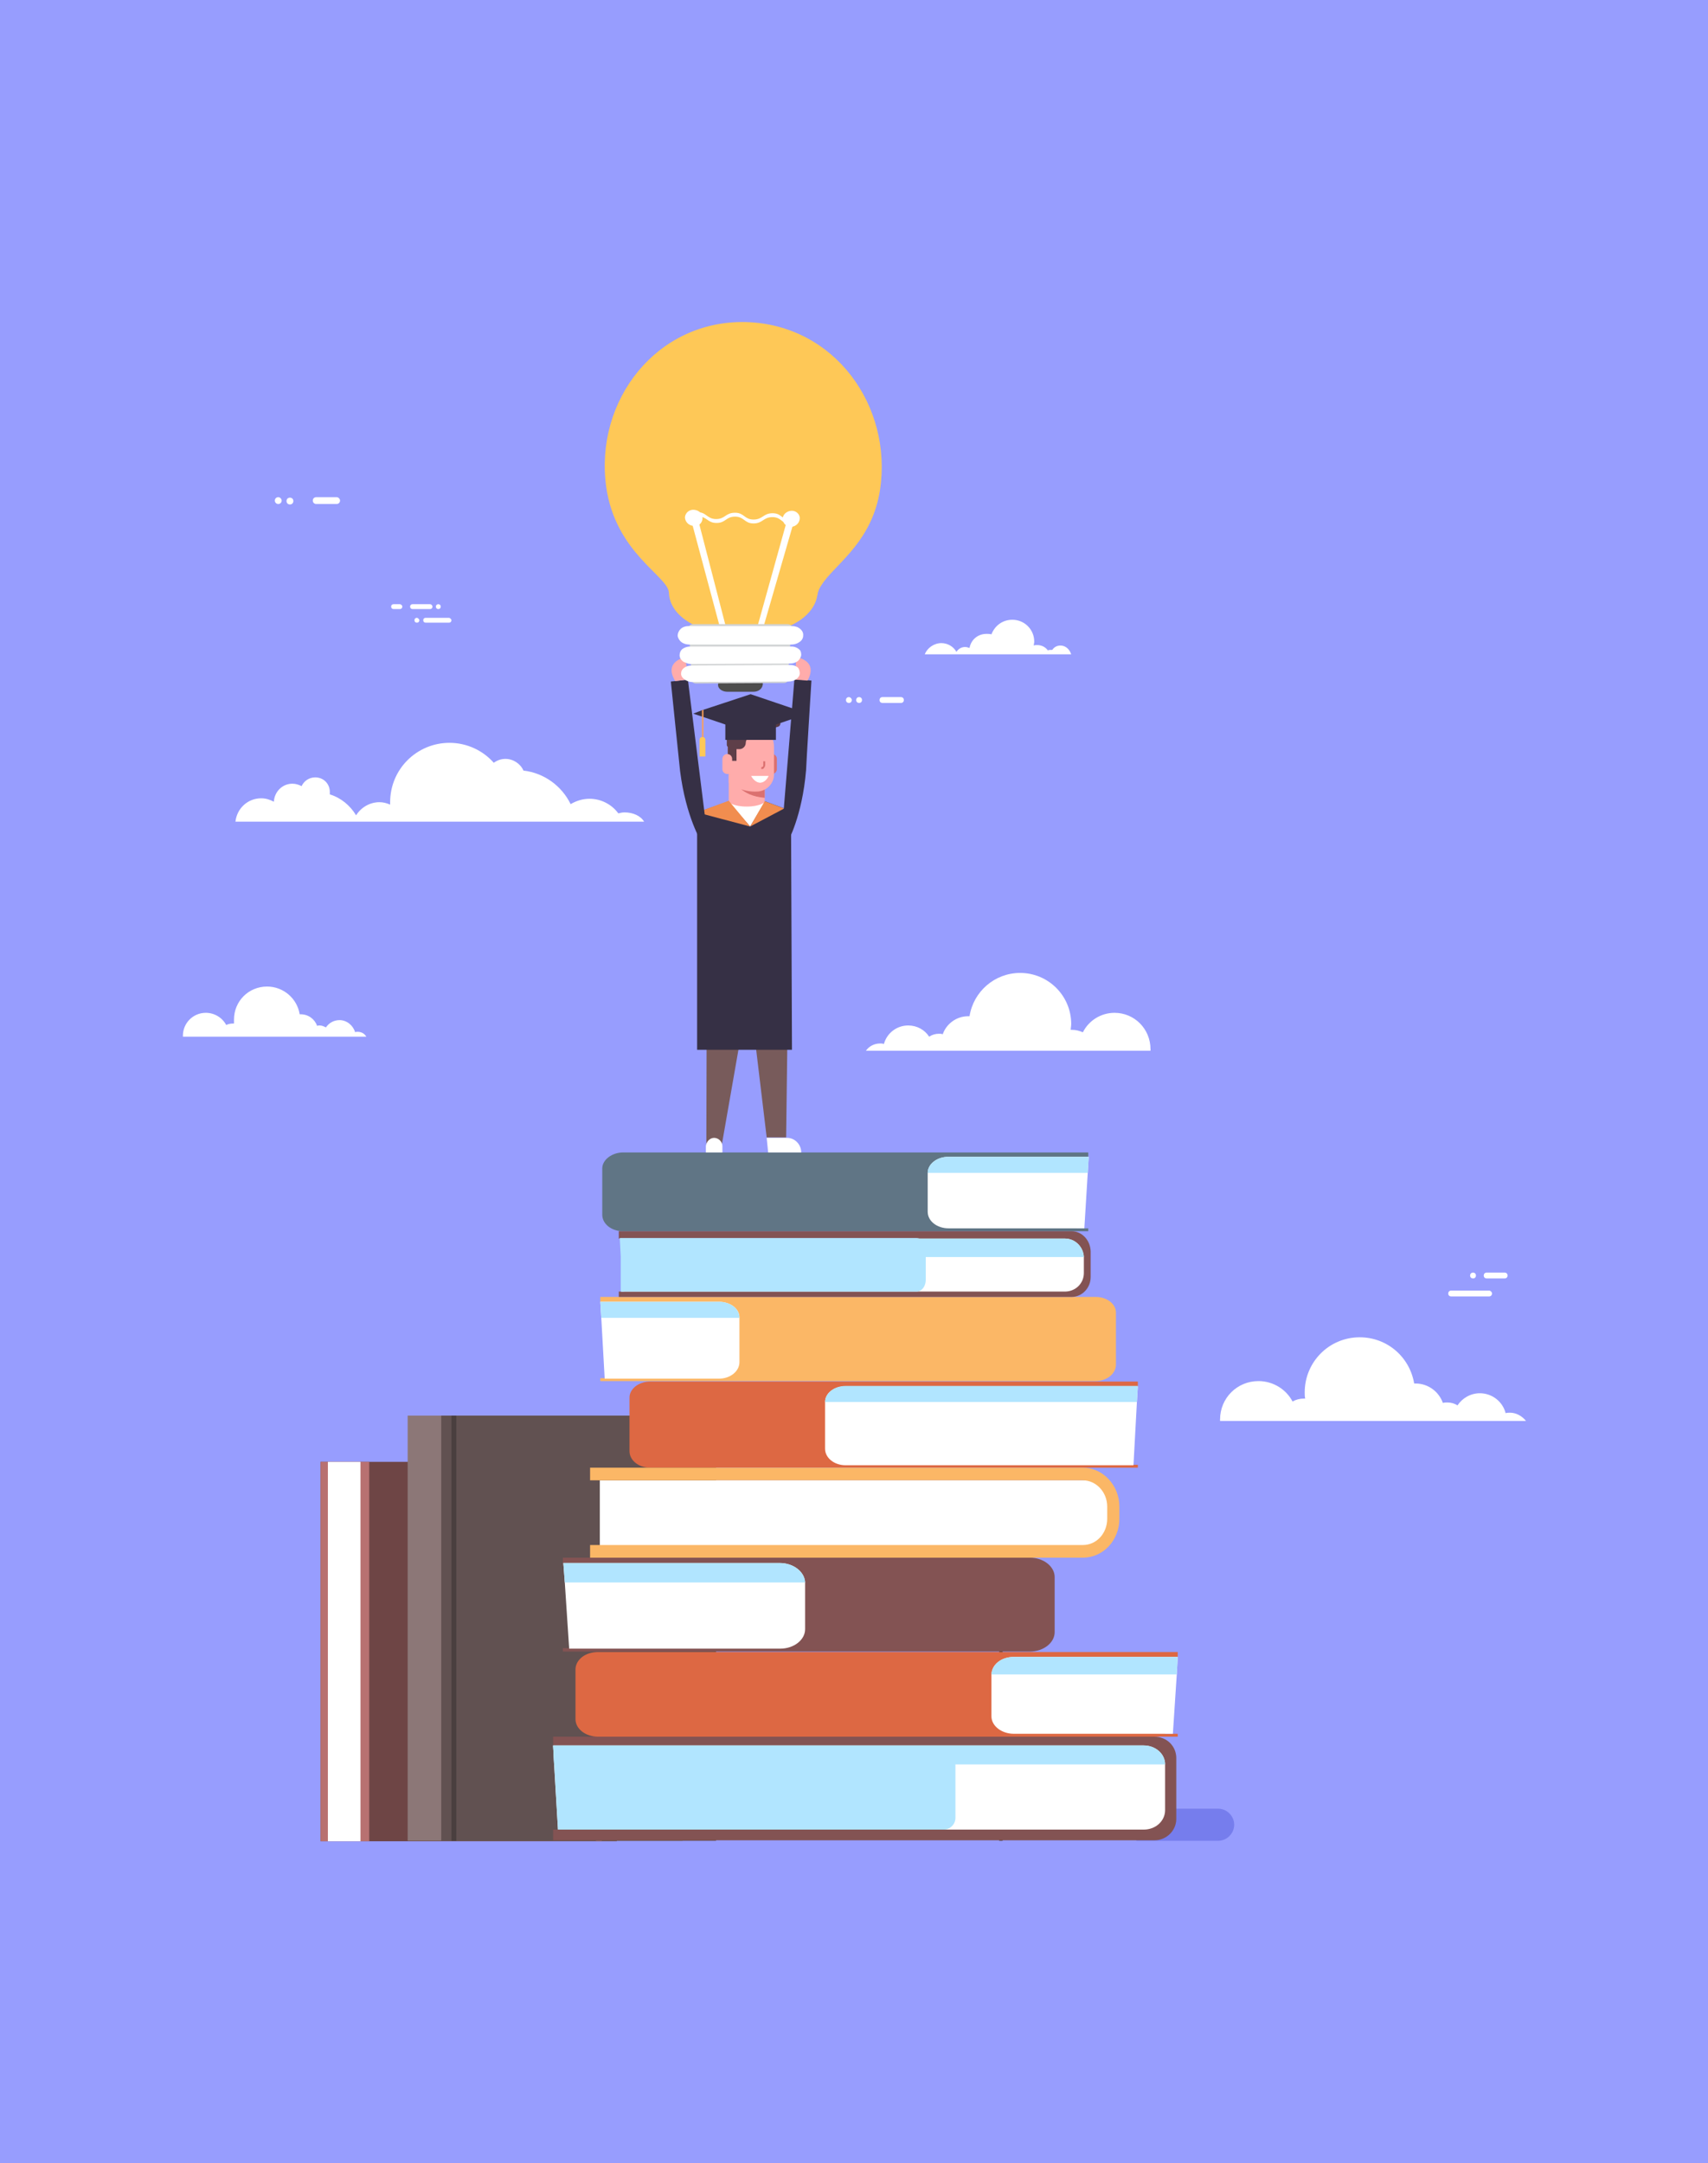 <?xml version="1.0" encoding="utf-8"?>
<!-- Generator: Adobe Illustrator 24.0.0, SVG Export Plug-In . SVG Version: 6.00 Build 0)  -->
<svg version="1.1" id="Layer_1" xmlns="http://www.w3.org/2000/svg" xmlns:xlink="http://www.w3.org/1999/xlink" x="0px" y="0px"
	 viewBox="0 0 351.1 444.7" style="enable-background:new 0 0 351.1 444.7;" xml:space="preserve">
<style type="text/css">
	.st0{fill:#979DFE;}
	.st1{fill:#FFFFFF;}
	.st2{fill:#767DED;}
	.st3{fill:#6E4545;}
	.st4{fill:#B87171;}
	.st5{fill:#4A3F3F;}
	.st6{fill:#8C7777;}
	.st7{fill:#615151;}
	.st8{fill:#607585;}
	.st9{fill:#B1E5FF;}
	.st10{fill:#DD6843;}
	.st11{fill:#FBB766;}
	.st12{fill:#835353;}
	.st13{fill:#785B5B;}
	.st14{fill:#363045;}
	.st15{fill:#DB7170;}
	.st16{fill:#FFACAB;}
	.st17{fill:#5E3F49;}
	.st18{fill:#573A43;}
	.st19{fill:#FE9F57;}
	.st20{fill:#FEC857;}
	.st21{fill:#F18D4F;}
	.st22{fill:#4D4D4D;}
	.st23{fill:#D1D3D4;}
</style>
<rect class="st0" width="351.1" height="444.7"/>
<g>
	<path class="st1" d="M218,132.7c-0.7,0-1.3,0.3-1.7,0.9c-0.1,0-0.3,0-0.4,0c-0.2,0-0.3,0-0.5,0.1c-0.5-0.7-1.3-1.1-2.2-1.1
		c-0.2,0-0.5,0-0.7,0.1c0-0.3,0.1-0.5,0.1-0.8c0-2.5-2-4.5-4.5-4.5c-2,0-3.6,1.2-4.3,3c-0.3-0.1-0.7-0.1-1-0.1
		c-1.8,0-3.2,1.2-3.5,2.9c-0.3-0.1-0.6-0.2-0.9-0.2c-0.8,0-1.4,0.4-1.8,1c-0.6-1.1-1.8-1.8-3.1-1.8c-1.5,0-2.9,1-3.4,2.3h11h2.2h5.2
		h7.6h4.1C219.8,133.3,218.9,132.7,218,132.7z"/>
	<path class="st1" d="M128.4,167c-0.5,0-0.9,0.1-1.3,0.2c-1.3-1.8-3.5-3-5.9-3c-1.4,0-2.7,0.4-3.9,1.1c-1.8-3.7-5.4-6.4-9.7-6.9
		c-0.6-1.4-2.1-2.4-3.7-2.4c-0.9,0-1.7,0.3-2.4,0.8c-2.2-2.5-5.5-4.1-9.1-4.1c-6.7,0-12.2,5.4-12.2,12.2c0,0.2,0,0.3,0,0.5
		c-0.7-0.3-1.4-0.5-2.2-0.5c-2,0-3.8,1.1-4.8,2.7c-1.2-2-3.1-3.6-5.4-4.3c0-0.2,0-0.3,0-0.5c0-1.7-1.3-3-3-3c-1.2,0-2.3,0.7-2.8,1.8
		c-0.6-0.3-1.2-0.5-1.9-0.5c-2.1,0-3.7,1.7-3.8,3.7c-0.8-0.4-1.6-0.7-2.6-0.7c-2.8,0-5,2.1-5.3,4.8h35.6h11.1h14h3.2h20.1
		C131.7,167.7,130.1,167,128.4,167z"/>
	<path class="st1" d="M73.5,212.1c-0.2,0-0.4,0-0.5,0.1c-0.4-1.4-1.7-2.5-3.2-2.5c-1.2,0-2.2,0.6-2.8,1.5c-0.4-0.2-0.8-0.4-1.3-0.4
		c-0.2,0-0.4,0-0.5,0.1c-0.5-1.4-1.8-2.4-3.4-2.4c-0.1,0-0.1,0-0.2,0c-0.5-3.2-3.3-5.7-6.7-5.7c-3.8,0-6.8,3-6.8,6.8
		c0,0.3,0,0.5,0,0.8c-0.1,0-0.1,0-0.2,0c-0.5,0-1,0.1-1.4,0.3c-0.8-1.5-2.4-2.5-4.2-2.5c-2.6,0-4.7,2.1-4.7,4.7c0,0.1,0,0.1,0,0.2
		h37.7C74.9,212.4,74.2,212.1,73.5,212.1z"/>
	<path class="st1" d="M310.4,290.4c-0.3,0-0.6,0-0.9,0.1c-0.6-2.4-2.8-4.1-5.3-4.1c-1.9,0-3.6,1-4.6,2.5c-0.6-0.4-1.3-0.6-2.1-0.6
		c-0.3,0-0.6,0-0.9,0.1c-0.8-2.3-3-4-5.6-4c-0.1,0-0.2,0-0.3,0c-0.9-5.4-5.5-9.5-11.2-9.5c-6.3,0-11.3,5.1-11.3,11.3
		c0,0.4,0,0.9,0.1,1.3c-0.1,0-0.2,0-0.3,0c-0.8,0-1.6,0.2-2.3,0.6c-1.3-2.5-4-4.2-7-4.2c-4.4,0-7.9,3.5-7.9,7.9c0,0.1,0,0.2,0,0.3
		h62.9C312.8,291,311.6,290.4,310.4,290.4z"/>
	<path class="st1" d="M229.1,208.2c-2.8,0-5.3,1.6-6.5,4c-0.7-0.3-1.4-0.5-2.2-0.5c-0.1,0-0.2,0-0.3,0c0-0.4,0.1-0.8,0.1-1.2
		c0-5.8-4.7-10.5-10.5-10.5c-5.2,0-9.6,3.8-10.4,8.9c-0.1,0-0.2,0-0.3,0c-2.4,0-4.5,1.6-5.2,3.7c-0.3-0.1-0.5-0.1-0.8-0.1
		c-0.7,0-1.4,0.2-2,0.6c-0.9-1.4-2.5-2.3-4.3-2.3c-2.4,0-4.4,1.6-5,3.8c-0.3-0.1-0.5-0.1-0.8-0.1c-1.2,0-2.3,0.6-2.9,1.5h58.5
		c0-0.1,0-0.2,0-0.3C236.5,211.5,233.2,208.2,229.1,208.2z"/>
	<g>
		<path class="st1" d="M57.2,102.2c-0.4,0-0.7,0.3-0.7,0.7c0,0.4,0.3,0.7,0.7,0.7c0.4,0,0.7-0.3,0.7-0.7
			C57.9,102.6,57.6,102.2,57.2,102.2z"/>
		<circle class="st1" cx="59.6" cy="103" r="0.7"/>
		<path class="st1" d="M69.2,102.2H65c-0.4,0-0.7,0.3-0.7,0.7c0,0.4,0.3,0.7,0.7,0.7h4.2c0.4,0,0.7-0.3,0.7-0.7
			C69.9,102.6,69.6,102.2,69.2,102.2z"/>
	</g>
	<g>
		<path class="st1" d="M174.5,143.3c-0.4,0-0.6,0.3-0.6,0.6c0,0.4,0.3,0.6,0.6,0.6c0.4,0,0.6-0.3,0.6-0.6
			C175.1,143.6,174.8,143.3,174.5,143.3z"/>
		<path class="st1" d="M176.6,143.3c-0.4,0-0.6,0.3-0.6,0.6c0,0.4,0.3,0.6,0.6,0.6c0.4,0,0.6-0.3,0.6-0.6
			C177.2,143.6,177,143.3,176.6,143.3z"/>
		<path class="st1" d="M185.2,143.3h-3.8c-0.4,0-0.6,0.3-0.6,0.6c0,0.4,0.3,0.6,0.6,0.6h3.8c0.4,0,0.6-0.3,0.6-0.6
			C185.8,143.6,185.6,143.3,185.2,143.3z"/>
	</g>
	<g>
		<path class="st1" d="M302.8,261.6c-0.4,0-0.6,0.3-0.6,0.6c0,0.4,0.3,0.6,0.6,0.6c0.4,0,0.6-0.3,0.6-0.6
			C303.4,261.9,303.2,261.6,302.8,261.6z"/>
		<path class="st1" d="M309.3,261.6h-3.7c-0.4,0-0.6,0.3-0.6,0.6c0,0.4,0.3,0.6,0.6,0.6h3.7c0.4,0,0.6-0.3,0.6-0.6
			C309.9,261.9,309.7,261.6,309.3,261.6z"/>
		<path class="st1" d="M306.1,265.3h-7.8c-0.4,0-0.6,0.3-0.6,0.6c0,0.4,0.3,0.6,0.6,0.6h7.8c0.4,0,0.6-0.3,0.6-0.6
			C306.7,265.6,306.4,265.3,306.1,265.3z"/>
	</g>
	<g>
		<path class="st1" d="M88.4,124.2h-3.6c-0.3,0-0.5,0.2-0.5,0.5l0,0c0,0.3,0.2,0.5,0.5,0.5h3.6c0.3,0,0.5-0.2,0.5-0.5l0,0
			C88.9,124.5,88.7,124.2,88.4,124.2z"/>
		<path class="st1" d="M92.3,127h-4.8c-0.3,0-0.5,0.2-0.5,0.5c0,0.3,0.2,0.5,0.5,0.5h4.8c0.3,0,0.5-0.2,0.5-0.5
			C92.8,127.3,92.5,127,92.3,127z"/>
		<path class="st1" d="M82.2,124.2h-1.3c-0.3,0-0.5,0.2-0.5,0.5s0.2,0.5,0.5,0.5h1.3c0.3,0,0.5-0.2,0.5-0.5S82.4,124.2,82.2,124.2z"
			/>
		<path class="st1" d="M85.7,127c-0.3,0-0.5,0.2-0.5,0.5c0,0.3,0.2,0.5,0.5,0.5s0.5-0.2,0.5-0.5C86.2,127.3,85.9,127,85.7,127z"/>
		<path class="st1" d="M90.1,124.2c-0.3,0-0.5,0.2-0.5,0.5s0.2,0.5,0.5,0.5c0.3,0,0.5-0.2,0.5-0.5S90.4,124.2,90.1,124.2z"/>
	</g>
	<g>
		<path class="st2" d="M250.4,371.8h-16.8v6.6h16.8c1.8,0,3.3-1.5,3.3-3.3l0,0C253.7,373.3,252.2,371.8,250.4,371.8z"/>
		<g>
			<rect x="65.9" y="300.5" class="st3" width="60.9" height="78"/>
			<rect x="65.9" y="300.5" class="st4" width="10" height="78"/>
			<rect x="67.4" y="300.5" class="st1" width="6.7" height="78"/>
			<rect x="122.5" y="300.5" class="st4" width="1.2" height="78"/>
		</g>
		<g>
			<rect x="205.4" y="318" class="st5" width="0.7" height="60.4"/>
		</g>
		<g>
			<rect x="83.8" y="291" class="st6" width="56.5" height="87.4"/>
			<rect x="90.7" y="291" class="st7" width="56.5" height="87.4"/>
			<rect x="92.8" y="291" class="st5" width="1" height="87.4"/>
		</g>
		<g>
			<path class="st8" d="M128.1,236.9h95.6v0.9l-2.4,14.7h2.4v0.6h-95.6c-2.4,0-4.3-1.5-4.3-3.4v-9.5
				C123.8,238.4,125.8,236.9,128.1,236.9z"/>
			<path class="st1" d="M194.9,237.8h28.9l-0.2,3.3l-0.7,11.4h-27.9c-2.4,0-4.3-1.5-4.3-3.4v-8C190.7,239.3,192.6,237.8,194.9,237.8
				z"/>
			<path class="st9" d="M194.9,237.8h28.9l-0.2,3.3h-32.9C190.7,239.3,192.6,237.8,194.9,237.8z"/>
		</g>
		<path class="st10" d="M129.4,287.3v11c0,1.9,1.9,3.4,4.2,3.4h100.3v-0.6h-2.4l2.4-16.2V284H133.6
			C131.3,284,129.4,285.5,129.4,287.3z"/>
		<path class="st1" d="M169.6,288.2v9.6c0,1.9,1.9,3.4,4.2,3.4H233l0.7-12.9l0.2-3.3h-60.1C171.5,284.9,169.6,286.4,169.6,288.2z"/>
		<path class="st9" d="M169.6,288.2h64.1l0.2-3.3h-60.1C171.5,284.9,169.6,286.4,169.6,288.2z"/>
		<path class="st11" d="M225.2,266.6H123.4v0.9l2.4,15.8h-2.4v0.6h101.8c2.3,0,4.2-1.5,4.2-3.4V270
			C229.5,268.1,227.6,266.6,225.2,266.6z"/>
		<path class="st1" d="M147.8,267.6h-24.4l0.2,3.3l0.7,12.5h23.5c2.3,0,4.2-1.5,4.2-3.4v-9.2C152,269,150.1,267.6,147.8,267.6z"/>
		<path class="st9" d="M147.8,267.6h-24.4l0.2,3.3H152C152,269,150.1,267.6,147.8,267.6z"/>
		<g>
			<path class="st12" d="M220.3,253.1h-93.1l0,1.5h0.4l0.7,10.9h-1.1l0,1.1h93.1c2.1,0,3.9-1.8,3.9-4.1v-5.3
				C224.1,254.9,222.4,253.1,220.3,253.1z"/>
			<path class="st1" d="M218.9,254.6h-91.3l0.2,3.8l-0.1,7.1h91.2c2.2,0,3.9-1.7,3.9-3.8v-3.3C222.7,256.3,221,254.6,218.9,254.6z"
				/>
			<path class="st9" d="M218.9,254.6h-91.3l0.2,3.8h95C222.7,256.3,221,254.6,218.9,254.6z"/>
			<path class="st9" d="M127.6,265.5l60.8,0c1.1,0,1.9-1.1,1.9-2.4v-6.2c0-1.3-0.9-2.4-1.9-2.4h-61l0.2,3.8L127.6,265.5z"/>
		</g>
		<g>
			<path class="st10" d="M122.9,339.6h119.2v1l-2.6,15.8h2.6v0.6H122.9c-2.5,0-4.6-1.6-4.6-3.6v-10.2
				C118.3,341.2,120.3,339.6,122.9,339.6z"/>
			<path class="st1" d="M208.4,340.6h33.7l-0.2,3.6l-0.8,12.2h-32.7c-2.5,0-4.6-1.6-4.6-3.6v-8.6
				C203.9,342.1,205.9,340.6,208.4,340.6z"/>
			<path class="st9" d="M208.4,340.6h33.7l-0.2,3.6h-38.1C203.9,342.1,205.9,340.6,208.4,340.6z"/>
		</g>
		<g>
			<path class="st12" d="M211.7,320.2h-96v1.1l2.9,17.5h-2.9v0.7h96c2.8,0,5.1-1.8,5.1-4v-11.3C216.8,322,214.5,320.2,211.7,320.2z"
				/>
			<path class="st1" d="M160.3,321.3h-44.5l0.3,4l0.9,13.6h43.4c2.8,0,5.1-1.8,5.1-4v-9.6C165.4,323.1,163.1,321.3,160.3,321.3z"/>
			<path class="st9" d="M160.3,321.3h-44.5l0.3,4h49.4C165.4,323.1,163.1,321.3,160.3,321.3z"/>
		</g>
		<g>
			<path class="st12" d="M237.3,357H113.7v1.8l2.6,17.3h-2.6l0,2.2h123.6c2.5,0,4.5-2,4.5-4.4v-12.5
				C241.8,358.9,239.8,357,237.3,357z"/>
			<path class="st1" d="M235.1,358.8H113.7l0.2,3.9l0.8,13.4h120.4c2.5,0,4.4-1.8,4.4-4v-9.4C239.5,360.5,237.5,358.8,235.1,358.8z"
				/>
			<path class="st9" d="M235.1,358.8H113.7l0.2,3.9h125.6C239.5,360.5,237.5,358.8,235.1,358.8z"/>
			<path class="st9" d="M114.7,376.1l79.3,0c1.3,0,2.4-1.1,2.4-2.4v-12.4c0-1.3-1.1-2.4-2.4-2.4h-80.3L114.7,376.1z"/>
		</g>
		<g>
			<path class="st1" d="M226.3,317.8h-103v-13.5h103c1.1,0,2,0.9,2,2v9.6C228.3,317,227.4,317.8,226.3,317.8z"/>
			<g>
				<path class="st11" d="M222.6,320.2H121.3v-2.6h101.3c2.8,0,5-2.4,5-5.4v-2.5c0-3-2.3-5.4-5-5.4H121.3v-2.6h101.3
					c4.1,0,7.5,3.6,7.5,8v2.5C230.1,316.6,226.8,320.2,222.6,320.2z"/>
			</g>
		</g>
	</g>
	<g>
		<g>
			<g>
				<g>
					<g>
						<g>
							<polygon class="st13" points="155.5,194.6 148.4,235.2 145.2,235.2 145.3,194.6 							"/>
						</g>
					</g>
				</g>
			</g>
		</g>
		<g>
			<g>
				<g>
					<g>
						<g>
							<polygon class="st13" points="161.6,233.8 157.6,233.8 152.9,194.6 162.1,194.6 							"/>
						</g>
					</g>
				</g>
			</g>
		</g>
		<g>
			<g>
				<g>
					<g>
						<g>
							<path class="st1" d="M146.8,233.9c0.9,0,1.7,0.8,1.7,1.7l0,1.3h-3.4l0-1.3C145.2,234.7,145.9,233.9,146.8,233.9z"/>
						</g>
					</g>
				</g>
			</g>
		</g>
		<g>
			<g>
				<g>
					<g>
						<path class="st14" d="M162.6,166.7l-5.4-2c0,0-7.3,0-7.3,0l-6.6,2.3l0,48.8l19.5,0L162.6,166.7z"/>
					</g>
				</g>
			</g>
		</g>
		<polygon class="st1" points="149.8,164.9 154.2,169.9 157.2,164.9 		"/>
		<g>
			<g>
				<g>
					<g>
						<g>
							<path class="st1" d="M164.7,236.9h-6.8l-0.3-3l4,0C163.3,233.8,164.7,235.2,164.7,236.9z"/>
						</g>
					</g>
				</g>
			</g>
		</g>
		<g>
			<g>
				<g>
					<g>
						<g>
							<path class="st15" d="M158.7,155L158.7,155v4.1l0,0c0.6,0,1-0.5,1-1V156C159.7,155.5,159.3,155,158.7,155z"/>
						</g>
					</g>
				</g>
			</g>
			<g>
				<g>
					<g>
						<g>
							<path class="st16" d="M157.2,164.9c0,0-1,0.9-3.7,0.9c-2.7,0-3.7-0.9-3.7-0.9v-5.6h7.4V164.9z"/>
						</g>
					</g>
				</g>
			</g>
			<g>
				<g>
					<g>
						<g>
							<path class="st15" d="M157.2,164v-3.4h-6.1C151.1,160.6,152.2,163.6,157.2,164z"/>
						</g>
					</g>
				</g>
			</g>
			<g>
				<g>
					<g>
						<g>
							<path class="st16" d="M149.6,153.5v2h0.2v5.4c0,0,2.5,2.1,6.1,1.8c1.8-0.2,3.2-1.7,3.2-3.5v-5.6c0-0.7-0.1-1.3-0.4-1.9
								c-0.2-0.5-0.6-1-1-1.4c-0.8-0.8-2-1.4-3.3-1.4h-0.2C151.7,148.8,149.6,150.9,149.6,153.5z"/>
						</g>
					</g>
				</g>
			</g>
			<path class="st17" d="M158.7,151.6c-0.2-0.5-0.6-1-1-1.4c-0.8-0.8-2-1.4-3.3-1.4h-0.2c-2.6,0-4.6,2.1-4.6,4.6v2h0.2v1h1.6v-2.4
				h0.6c0.7,0,1.3-0.6,1.3-1.3v0c0-0.7,0.6-1.3,1.3-1.3C156.1,151.6,158.7,151.6,158.7,151.6z"/>
			<g>
				<g>
					<g>
						<g>
							<path class="st16" d="M149.5,155L149.5,155c-0.6,0-1,0.5-1,1v2.1c0,0.6,0.5,1,1,1h1V156C150.5,155.5,150.1,155,149.5,155z"/>
						</g>
					</g>
				</g>
			</g>
			<g>
				<g>
					<g>
						<g>
							<path class="st15" d="M156.5,158.1v-0.4c0.1,0,0.3-0.1,0.3-0.1c0.1-0.1,0.1-0.2,0.1-0.4l0-0.7l0.4,0l0,0.7
								c0,0.3-0.1,0.5-0.3,0.7C157,158,156.8,158.1,156.5,158.1z"/>
						</g>
					</g>
				</g>
			</g>
			<g>
				<g>
					<g>
						<g>
							<path class="st1" d="M158,159.5h-3.6c0,0,0.7,1.4,1.9,1.4C157.5,160.8,158,159.5,158,159.5z"/>
						</g>
					</g>
				</g>
			</g>
		</g>
		<path class="st18" d="M158.2,148l-4.5,3.4l-1.3-1.8c-0.3-0.4-0.2-1,0.2-1.3l4.5-3.4l1.3,1.8C158.7,147.1,158.6,147.7,158.2,148z"
			/>
		<path class="st18" d="M159.9,149.4l-6.5,2l-0.6-1.8c-0.1-0.4,0.1-0.8,0.5-1l6.5-2l0.6,1.8C160.5,148.9,160.3,149.3,159.9,149.4z"
			/>
		<path class="st17" d="M151.8,153.6h-1.9c-0.3,0-0.5-0.2-0.5-0.5v-1.2h2.4V153.6z"/>
	</g>
	<g>
		<polygon class="st14" points="166.1,146.7 154.3,150.7 144.6,147.4 144.3,147.3 142.5,146.7 144.3,146 144.6,145.9 154.3,142.7 		
			"/>
		<g>
			<polygon class="st19" points="144.6,145.9 144.6,151.6 144.3,151.6 144.3,146 			"/>
			<path class="st20" d="M145.1,155.5h-1.3v-3.4c0-0.4,0.3-0.6,0.6-0.6l0,0c0.4,0,0.6,0.3,0.6,0.6V155.5z"/>
		</g>
		<path class="st14" d="M158,146.5h-7.4c-0.8,0-1.5,0.7-1.5,1.5v4.1h10.4V148C159.5,147.2,158.8,146.5,158,146.5z"/>
	</g>
	<polygon class="st21" points="149.8,164.6 154.2,169.9 143.3,167 	"/>
	<polygon class="st21" points="157.2,164.7 154.2,169.9 161.2,166.2 	"/>
	<g>
		<g>
			<g>
				<g>
					<g>
						<path class="st14" d="M145.5,172.5l-4.1-32.8l-3.5,0.4c0,0,1.8,17.6,1.9,18.4c1.2,9.5,4.4,14.6,4.4,14.6L145.5,172.5z"/>
					</g>
				</g>
			</g>
		</g>
	</g>
	<g>
		<g>
			<g>
				<g>
					<g>
						<path class="st16" d="M141.4,139.7l-0.5-4.6c0,0-4.6,0.8-2.1,4.9L141.4,139.7z"/>
					</g>
				</g>
			</g>
		</g>
	</g>
	<g>
		<g>
			<g>
				<g>
					<g>
						<path class="st14" d="M160.6,172.6l2.7-33l3.5,0.3c0,0-1.1,17.6-1.1,18.4c-0.8,9.6-3.8,14.8-3.8,14.8L160.6,172.6z"/>
					</g>
				</g>
			</g>
		</g>
	</g>
	<g>
		<g>
			<g>
				<g>
					<g>
						<path class="st16" d="M163.4,139.7l0.3-4.6c0,0,4.6,0.6,2.3,4.8L163.4,139.7z"/>
					</g>
				</g>
			</g>
		</g>
	</g>
	<g>
		<g>
			<path class="st22" d="M154.9,142.2l-5.4,0c-1,0-1.9-0.6-1.9-1.4l0,0c0-0.8,0.8-1.5,1.9-1.5l5.5,0c1,0,1.9,0.6,1.8,1.4l0,0
				C156.7,141.6,155.9,142.2,154.9,142.2z"/>
			<path class="st20" d="M180.9,100.7c-1.6,10.3-8.5,14.8-11.5,18.8c-0.5,0.7-1,1.4-1.2,2.1c0,0.1-0.1,0.2-0.1,0.3
				c0,0.2,0,0.3-0.1,0.5c-0.3,2-1.6,3.7-3.4,5c-0.5,0.3-0.9,0.6-1.5,0.9c-0.3,0.2-0.7,0.3-1,0.5c-0.9,0.4-1.8,0.7-2.9,1
				c-1.6,0.4-3.4,0.7-5.3,0.7c-0.4,0-0.8,0-1.2,0c-3.5,0-6.8-0.6-9.4-1.7c-0.4-0.2-0.7-0.3-1-0.5c-2.8-1.5-4.7-3.7-4.8-6.5
				c-0.2-3.4-11-8.1-12.9-21.8c-2.4-17.7,10.4-34.2,28.7-33.8C171.6,66.7,183.5,83.5,180.9,100.7z"/>
			<g>
				<polygon class="st1" points="156.9,129 163.2,107.2 161.8,106.9 155.7,128.8 				"/>
			</g>
			<path class="st1" d="M160.9,106.8c0.1,0.9,0.9,1.6,1.8,1.5c1-0.1,1.7-0.9,1.7-1.8c0-0.9-0.9-1.6-1.8-1.5
				C161.6,105.1,160.8,105.9,160.9,106.8z"/>
			<g>
				<polygon class="st1" points="148,129 142.1,107 143.5,106.8 149.2,128.8 				"/>
			</g>
			<path class="st1" d="M144.4,106.7c-0.1,0.9-0.9,1.6-1.9,1.4c-1-0.1-1.7-0.9-1.7-1.8c0.1-0.9,0.9-1.6,1.9-1.5
				C143.8,104.9,144.5,105.7,144.4,106.7z"/>
			<path class="st23" d="M161.1,140.4l-18,0.1c-0.5,0-0.9-0.3-0.9-0.6l-0.6-10.9c0-0.4,0.4-0.7,0.9-0.7l19.4,0
				c0.5,0,0.9,0.3,0.8,0.7l-0.8,10.9C162,140.1,161.6,140.4,161.1,140.4z"/>
			<path class="st1" d="M165.1,130.7c0,0.5-0.3,1-0.8,1.3c-0.4,0.3-1,0.5-1.7,0.5l-20.8,0c-0.5,0-1-0.1-1.4-0.3
				c-0.6-0.3-1-0.9-1.1-1.5c0-0.5,0.2-1,0.6-1.4c0.4-0.4,1-0.6,1.6-0.6l21.3,0c0.4,0,0.8,0.1,1.1,0.2
				C164.7,129.3,165.2,129.9,165.1,130.7z"/>
			<path class="st1" d="M164.7,134.6c0,0.4-0.3,0.9-0.6,1.2c0,0-0.1,0.1-0.1,0.1c-0.4,0.3-1,0.5-1.6,0.5l-20.3,0.1
				c-0.4,0-0.8-0.1-1.2-0.3c-0.1,0-0.2-0.1-0.3-0.1c-0.5-0.3-0.9-0.8-0.9-1.4c0-0.5,0.2-1,0.6-1.3c0.4-0.3,1-0.5,1.6-0.5l20.8,0
				c0.7,0,1.3,0.3,1.7,0.7C164.6,133.8,164.7,134.2,164.7,134.6z"/>
			<path class="st1" d="M164.4,138.4c0,0.5-0.3,0.9-0.7,1.2c-0.4,0.3-1,0.5-1.6,0.5l-19.8,0.1c-0.4,0-0.8-0.1-1.2-0.3
				c-0.6-0.3-1.1-0.8-1.1-1.4c0-0.5,0.2-0.9,0.6-1.2c0.4-0.3,0.9-0.5,1.6-0.5l20.3-0.1c0.6,0,1.1,0.2,1.5,0.5
				C164.2,137.4,164.4,137.9,164.4,138.4z"/>
			<path class="st1" d="M162.6,107.7c-1.9,0.1-1.9-1.4-3.8-1.4c-1.9,0-2,1.3-3.9,1.3c-1.9,0-1.9-1.4-3.8-1.4c-1.9,0-1.9,1.3-3.8,1.3
				c-1.9,0-1.9-1.3-3.9-1.4c-0.1,0-0.2-0.8-0.1-0.8c1.9-0.1,2,1.4,3.9,1.4c1.9,0,1.9-1.3,3.9-1.3c1.9,0,1.9,1.4,3.8,1.4
				c1.9,0,2-1.3,3.9-1.3c1.9,0,1.8,1.3,3.7,1.4C162.6,106.9,162.6,107.7,162.6,107.7z"/>
		</g>
	</g>
</g>
</svg>
